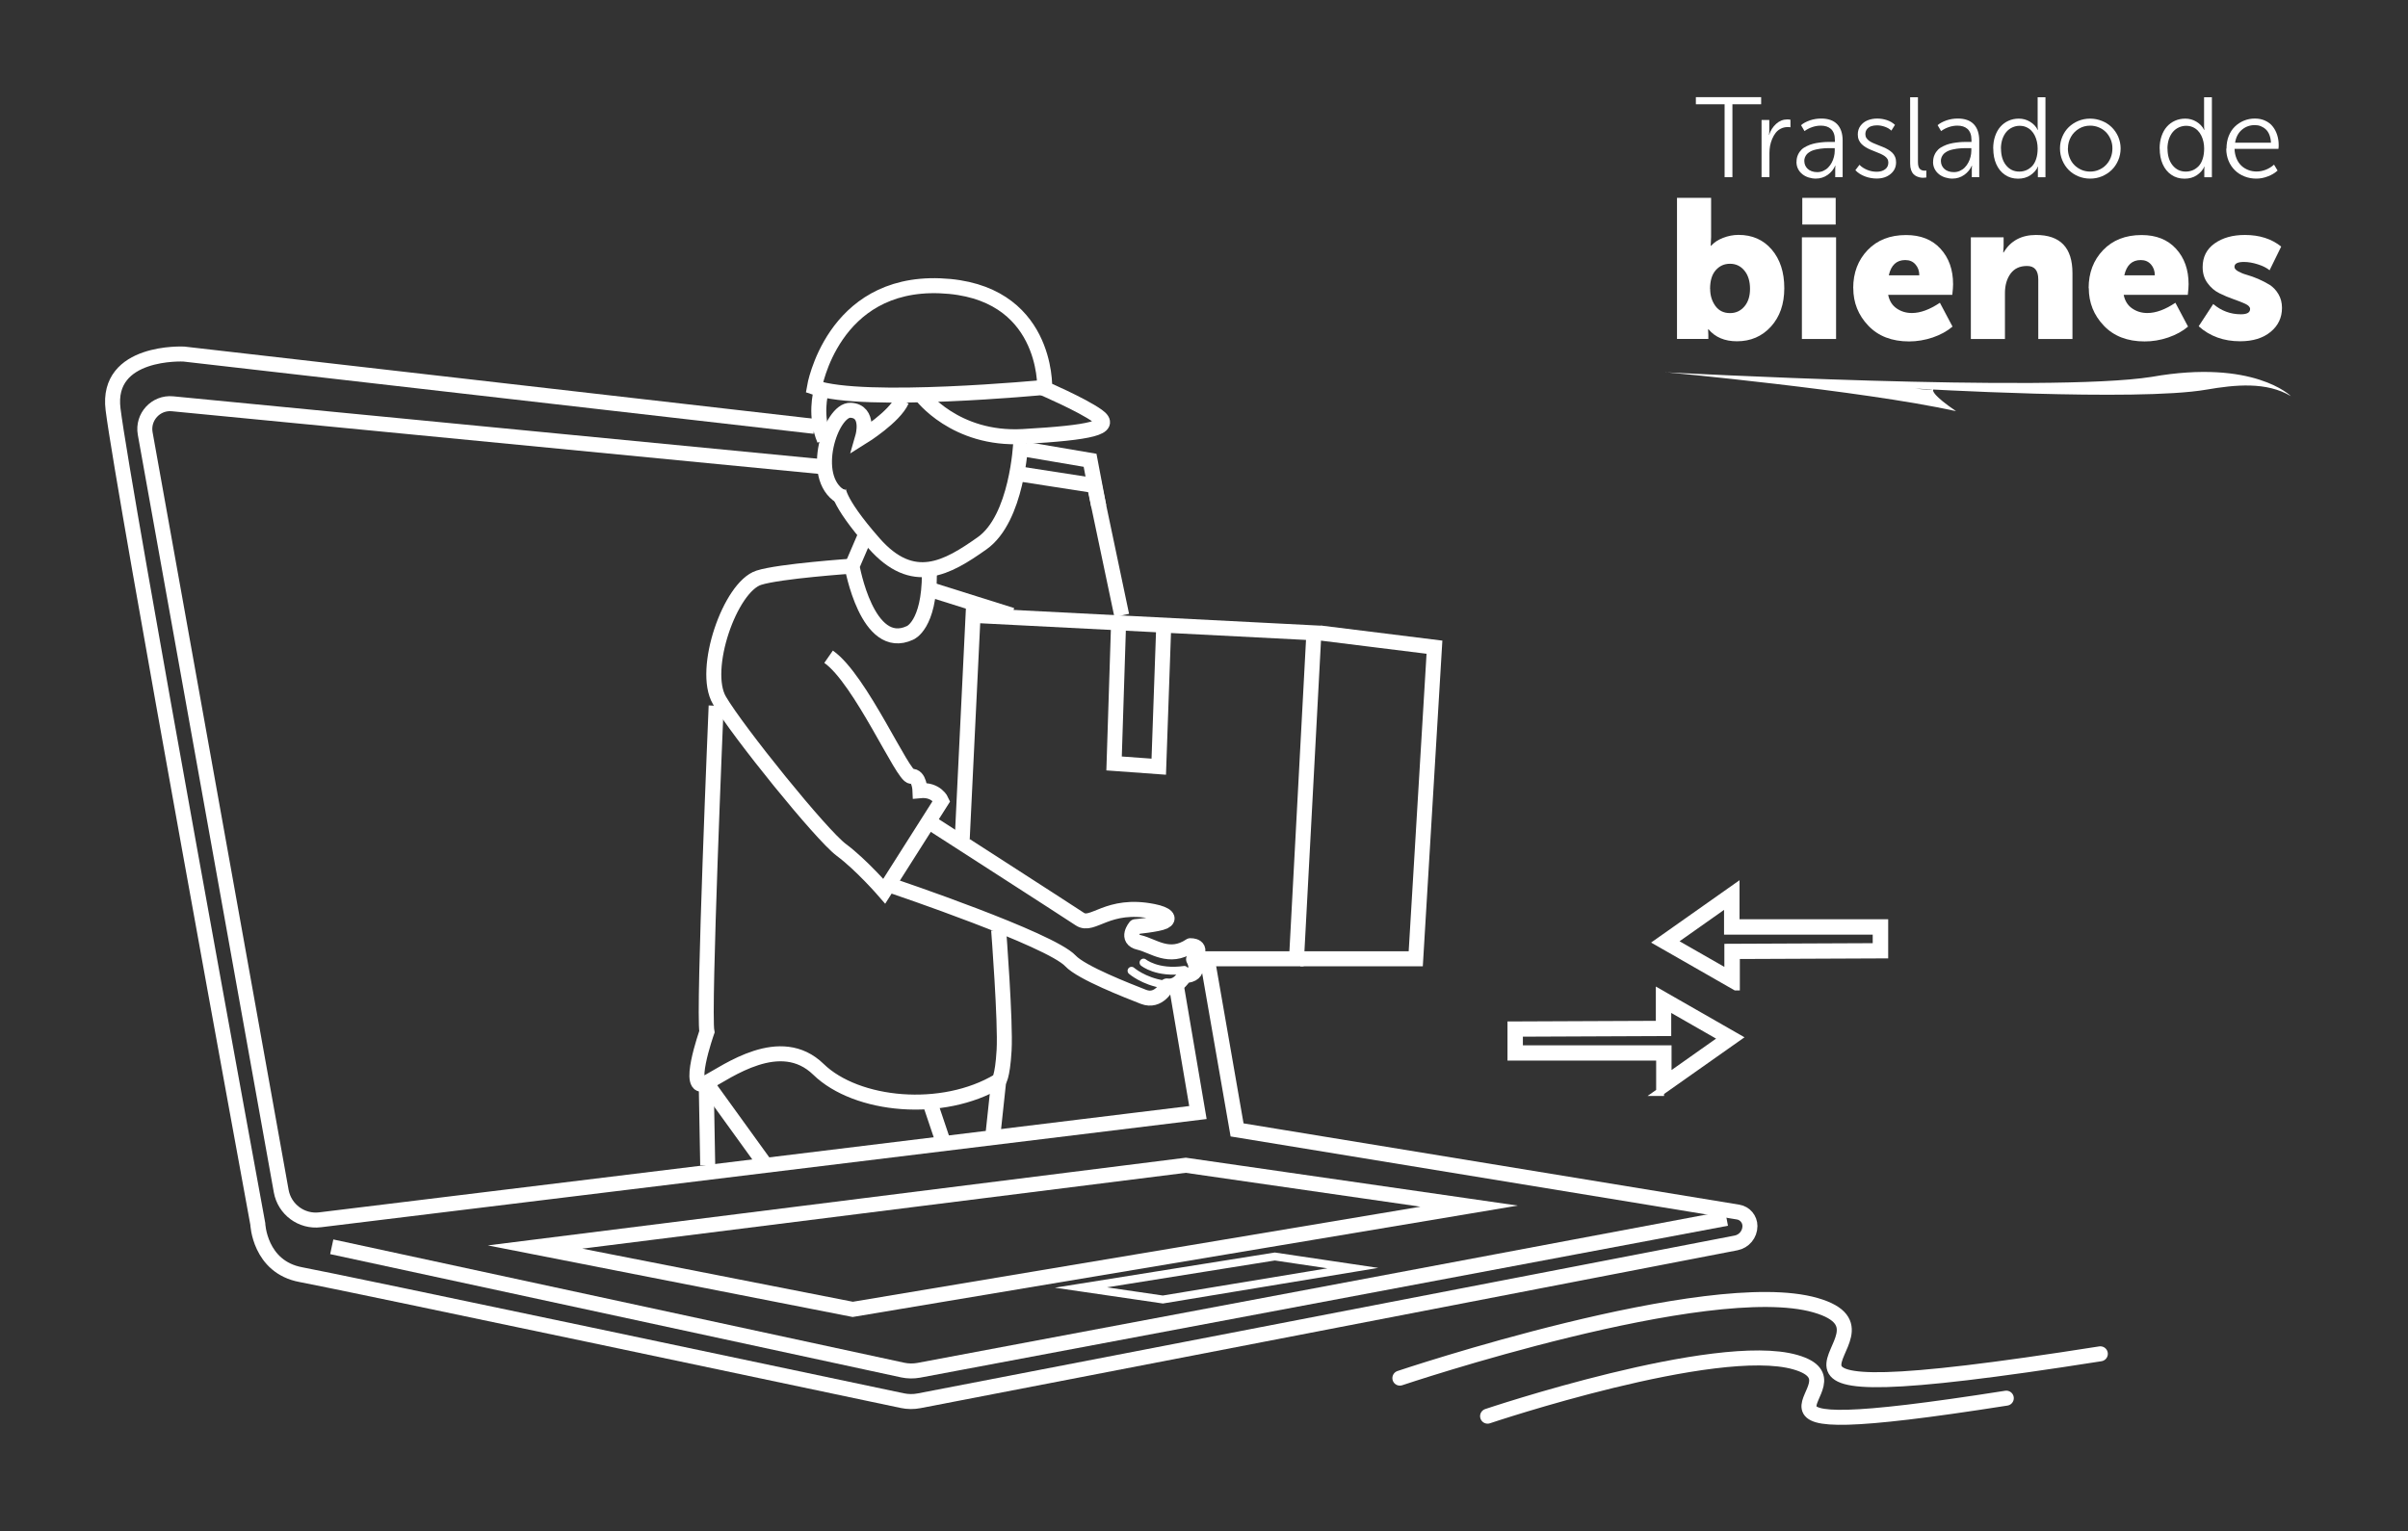<?xml version="1.0" encoding="UTF-8"?><svg id="Capa_2" xmlns="http://www.w3.org/2000/svg" viewBox="0 0 305 194"><rect x="0" y="0" width="305" height="194" fill="#333333" stroke="none"/><defs><style>.cls-1{stroke-width:1.9px;}.cls-1,.cls-2,.cls-3{stroke-linecap:round;}.cls-1,.cls-2,.cls-3,.cls-4,.cls-5{fill:none;}.cls-1,.cls-2,.cls-3,.cls-4,.cls-5,.cls-6{stroke:#fff;}.cls-1,.cls-3{stroke-linejoin:round;}.cls-7{isolation:isolate;}.cls-2,.cls-4,.cls-5,.cls-6{stroke-miterlimit:10;}.cls-2,.cls-5{stroke-width:1.9px;}.cls-8{stroke-width:0px;}.cls-8,.cls-6{fill:#fff;}</style></defs><g id="Grupo_161"><path id="Trazado_634" class="cls-8" d="M210.96,47.17s48.65,2.62,61.57.58c12.93-2.29,17.64,2.44,17.64,2.44-3.1-1.84-6.99-1.46-10.72-.82-8.82,1.53-36.88-.14-36.88-.14,5.07.59-.68-1.15,5.18,2.86-12.11-2.65-36.79-4.93-36.79-4.93Z"/><g id="Traslado_de_bienes" class="cls-7"><g class="cls-7"><path class="cls-8" d="M214.8,13.21v-.9h8.27v.9h-3.64v9.24h-.99v-9.24h-3.64Z"/><path class="cls-8" d="M223.12,22.45v-7.25h.98v1.34c0,.09,0,.19-.01.28,0,.1-.02.17-.03.21v.08s.01,0,.01,0c.19-.58.49-1.05.9-1.42.41-.37.88-.56,1.42-.56.15,0,.28.01.39.04v.96c-.06-.02-.18-.03-.36-.03-.31,0-.6.07-.86.2-.26.13-.48.31-.65.53-.17.22-.32.48-.44.76s-.21.58-.27.88c-.05.3-.08.6-.08.9v3.07h-.99Z"/><path class="cls-8" d="M227.55,20.51c0-.33.06-.63.18-.89.12-.27.27-.48.45-.66s.41-.32.68-.45.53-.23.78-.29c.25-.07.54-.12.85-.16.31-.04.57-.06.79-.07.21,0,.44-.01.69-.01h.44v-.2c0-.34-.04-.63-.13-.87-.09-.24-.22-.44-.38-.58s-.35-.24-.56-.31-.45-.1-.72-.1c-.36,0-.72.06-1.07.18-.36.12-.69.29-.99.51l-.44-.75c.29-.25.67-.45,1.13-.61.47-.16.95-.23,1.43-.23.88,0,1.55.24,2.01.71.46.48.7,1.17.7,2.08v4.64h-.94v-.85c0-.1,0-.21,0-.31,0-.1.02-.18.02-.23v-.07s-.02,0-.02,0c-.2.46-.51.85-.96,1.17-.44.31-.94.47-1.5.47-.31,0-.62-.05-.9-.14-.29-.09-.55-.22-.78-.4s-.42-.4-.56-.67-.21-.58-.21-.92ZM228.54,20.42c0,.17.03.34.1.51s.17.31.3.44.3.24.52.32c.21.08.45.12.71.12.27,0,.53-.05.77-.16.24-.11.45-.25.62-.43.18-.18.33-.39.45-.62s.22-.48.28-.73c.06-.25.1-.51.1-.77v-.33h-.42c-.16,0-.3,0-.42,0-.12,0-.28,0-.47.02-.19.01-.36.03-.51.05-.15.02-.31.05-.5.09-.19.04-.35.09-.49.14s-.28.12-.41.21c-.14.08-.25.18-.34.29-.09.11-.16.23-.22.38s-.08.31-.08.48Z"/><path class="cls-8" d="M235,21.57l.52-.69c.27.28.61.49,1,.65s.79.23,1.2.23.77-.1,1.05-.31.41-.49.41-.86c0-.17-.04-.33-.13-.47-.09-.14-.21-.26-.36-.36-.15-.1-.32-.19-.51-.28-.19-.09-.4-.17-.61-.25s-.43-.17-.64-.26c-.21-.09-.42-.19-.61-.31-.19-.12-.37-.25-.52-.4s-.27-.32-.36-.53c-.09-.21-.13-.44-.13-.69,0-.42.11-.79.34-1.1.23-.31.53-.54.89-.69.37-.15.78-.23,1.23-.23.43,0,.84.07,1.23.2.39.13.73.33,1.02.6l-.46.73c-.21-.21-.48-.37-.82-.49-.34-.12-.67-.18-1.01-.18-.27,0-.51.04-.72.11-.21.07-.39.2-.53.37-.14.17-.21.39-.21.64,0,.18.04.34.13.48.09.14.21.26.36.37.15.1.32.2.51.28.19.09.4.17.61.25s.43.17.65.26c.22.09.42.19.62.31.2.12.37.25.52.39.15.14.27.32.36.53.09.21.13.44.13.7,0,.6-.23,1.09-.69,1.47-.46.39-1.05.58-1.77.58-.51,0-1-.09-1.48-.27-.48-.18-.89-.44-1.22-.79Z"/><path class="cls-8" d="M241.94,20.74v-8.42h.99v8.21c0,.22.02.41.07.57.05.16.12.27.21.34.09.07.18.12.26.14.08.03.18.04.29.04.1,0,.17,0,.23-.01v.88c-.11.02-.24.03-.37.03-.14,0-.28,0-.4-.03-.13-.02-.27-.07-.44-.14-.16-.07-.3-.17-.42-.29-.12-.12-.22-.29-.3-.52-.08-.23-.12-.49-.12-.79Z"/><path class="cls-8" d="M244.85,20.51c0-.33.06-.63.18-.89.12-.27.27-.48.45-.66s.41-.32.68-.45.53-.23.78-.29c.25-.07.54-.12.85-.16.31-.04.57-.06.79-.07.21,0,.44-.01.69-.01h.44v-.2c0-.34-.04-.63-.13-.87-.09-.24-.22-.44-.38-.58s-.35-.24-.56-.31-.45-.1-.72-.1c-.36,0-.72.06-1.07.18-.36.12-.69.29-.99.51l-.44-.75c.29-.25.67-.45,1.13-.61.47-.16.95-.23,1.43-.23.88,0,1.55.24,2.01.71.46.48.7,1.17.7,2.08v4.64h-.94v-.85c0-.1,0-.21,0-.31,0-.1.02-.18.02-.23v-.07s-.02,0-.02,0c-.2.46-.51.85-.96,1.17-.44.31-.94.47-1.5.47-.31,0-.62-.05-.9-.14-.29-.09-.55-.22-.78-.4s-.42-.4-.56-.67-.21-.58-.21-.92ZM245.84,20.42c0,.17.03.34.1.51s.17.31.3.44.3.24.52.32c.21.08.45.12.71.12.27,0,.53-.05.77-.16.24-.11.45-.25.62-.43.18-.18.33-.39.45-.62s.22-.48.28-.73c.06-.25.1-.51.1-.77v-.33h-.42c-.16,0-.3,0-.42,0-.12,0-.28,0-.47.02-.19.01-.36.03-.51.05-.15.02-.31.05-.5.09-.19.04-.35.09-.49.14s-.28.12-.41.21c-.14.08-.25.18-.34.29-.09.11-.16.23-.22.38s-.08.31-.08.48Z"/><path class="cls-8" d="M252.46,18.82c0-.57.08-1.09.24-1.56.16-.47.38-.87.67-1.2s.63-.58,1.03-.76c.4-.18.84-.27,1.31-.27.51,0,.98.13,1.41.39.43.26.76.6.98,1.04h.03c-.03-.16-.04-.35-.04-.55v-3.59h.99v10.14h-.96v-.83c0-.09,0-.18,0-.27,0-.09.02-.15.03-.19v-.06s-.02,0-.02,0c-.21.45-.54.81-.97,1.1-.44.29-.95.43-1.55.43-.63,0-1.18-.16-1.66-.49-.48-.32-.84-.77-1.1-1.35s-.38-1.24-.38-1.98ZM253.45,18.82c0,.88.21,1.59.64,2.12.43.53.98.8,1.67.8.32,0,.61-.06.88-.17.27-.11.52-.29.74-.51.22-.23.4-.54.52-.92.13-.39.19-.83.19-1.33,0-.29-.03-.58-.09-.85s-.15-.54-.27-.78-.27-.46-.45-.64c-.18-.18-.39-.33-.65-.44-.25-.11-.53-.16-.83-.16-.32,0-.62.07-.91.2s-.54.32-.75.56-.38.55-.51.91c-.12.37-.19.78-.19,1.23Z"/><path class="cls-8" d="M260.92,18.8c0-.53.1-1.02.3-1.49.2-.47.47-.87.81-1.2.34-.33.74-.59,1.21-.79.47-.19.96-.29,1.49-.29s1.02.1,1.5.29c.48.19.89.46,1.23.79s.62.73.83,1.2c.2.47.31.97.31,1.49s-.1,1.04-.31,1.52-.48.88-.83,1.22-.76.6-1.23.8c-.47.2-.97.29-1.5.29s-1.02-.1-1.49-.29c-.47-.2-.87-.46-1.21-.8-.34-.34-.61-.75-.81-1.22s-.3-.98-.3-1.52ZM261.92,18.8c0,.42.07.81.22,1.18s.35.68.6.93.55.46.9.61.71.22,1.1.22.75-.07,1.1-.22.65-.35.9-.61c.25-.26.46-.57.6-.93.15-.37.22-.76.22-1.18s-.07-.78-.22-1.14c-.15-.36-.35-.66-.6-.92-.25-.25-.55-.46-.9-.6-.35-.15-.72-.22-1.1-.22-.51,0-.98.12-1.41.38s-.77.6-1.02,1.04c-.25.44-.38.93-.38,1.46Z"/><path class="cls-8" d="M273.54,18.82c0-.57.08-1.09.24-1.56.16-.47.38-.87.67-1.2s.63-.58,1.03-.76c.4-.18.84-.27,1.31-.27.51,0,.98.13,1.41.39.43.26.76.6.98,1.04h.03c-.03-.16-.04-.35-.04-.55v-3.59h.99v10.14h-.96v-.83c0-.09,0-.18,0-.27,0-.09.02-.15.03-.19v-.06s-.02,0-.02,0c-.21.45-.54.81-.97,1.1-.44.29-.95.43-1.55.43-.63,0-1.18-.16-1.66-.49-.48-.32-.84-.77-1.1-1.35s-.38-1.24-.38-1.98ZM274.54,18.82c0,.88.21,1.59.64,2.12.43.53.98.8,1.67.8.32,0,.61-.06.88-.17.27-.11.52-.29.74-.51.22-.23.4-.54.52-.92.13-.39.19-.83.19-1.33,0-.29-.03-.58-.09-.85s-.15-.54-.27-.78-.27-.46-.45-.64c-.18-.18-.39-.33-.65-.44-.25-.11-.53-.16-.83-.16-.32,0-.62.07-.91.2s-.54.32-.75.56-.38.55-.51.91c-.12.37-.19.78-.19,1.23Z"/><path class="cls-8" d="M282.01,18.84c0-.58.09-1.12.28-1.6s.45-.88.78-1.2c.33-.32.71-.57,1.14-.75.44-.18.9-.27,1.39-.27s.93.09,1.31.27c.39.18.71.42.95.73.25.31.43.66.56,1.06.13.4.2.83.2,1.29,0,.11,0,.27-.03.49h-5.56c.01.45.1.85.25,1.22.15.37.36.67.61.91.25.24.55.42.88.55.33.13.69.19,1.06.19s.79-.08,1.17-.23.73-.37,1.03-.64l.45.75c-.34.31-.75.56-1.24.74-.49.19-.97.28-1.45.28-.54,0-1.04-.09-1.51-.28-.47-.19-.88-.45-1.21-.78s-.61-.73-.8-1.2-.29-.98-.29-1.53ZM283.09,18.08h4.55c-.01-.36-.08-.69-.19-.98s-.26-.52-.45-.7c-.19-.18-.4-.31-.64-.41s-.5-.14-.77-.14c-.63,0-1.17.2-1.63.59-.46.39-.75.94-.86,1.64Z"/></g><g class="cls-7"><path class="cls-8" d="M212.41,42.95v-17.88h4.32v4.97l-.05,1.1h.05c.37-.42.87-.75,1.51-1s1.3-.38,1.96-.38c1.75,0,3.15.62,4.21,1.86,1.06,1.24,1.59,2.87,1.59,4.89s-.57,3.64-1.7,4.88-2.57,1.85-4.3,1.85c-1.55,0-2.75-.51-3.6-1.52h-.05c.02.22.03.46.03.72v.5h-3.97ZM216.61,36.6c0,.83.22,1.55.66,2.16.44.61,1.06.91,1.86.91.72,0,1.32-.27,1.8-.82.48-.55.73-1.3.73-2.25s-.23-1.72-.7-2.3c-.47-.58-1.08-.88-1.83-.88s-1.32.27-1.8.8-.73,1.32-.73,2.38Z"/><path class="cls-8" d="M228.23,42.95v-12.88h4.33v12.88h-4.33ZM228.28,28.45v-3.38h4.23v3.38h-4.23Z"/><path class="cls-8" d="M234.73,36.5c0-1.93.61-3.54,1.82-4.81,1.22-1.27,2.84-1.91,4.88-1.91,1.85,0,3.3.58,4.36,1.74,1.06,1.16,1.59,2.65,1.59,4.49,0,.3-.03.75-.1,1.35h-8.12c.15.75.5,1.32,1.06,1.71.56.39,1.2.59,1.94.59,1.07,0,2.25-.43,3.55-1.3l1.6,3.02c-.68.58-1.52,1.04-2.51,1.38-.99.33-1.99.5-2.99.5-2.18,0-3.91-.67-5.17-2-1.27-1.33-1.9-2.92-1.9-4.75ZM239.25,34.88h3.85c0-.55-.16-1.01-.49-1.38-.32-.37-.75-.55-1.29-.55-1.1,0-1.79.64-2.08,1.92Z"/><path class="cls-8" d="M249.63,42.95v-12.88h4.15v1.12l-.05.8h.05c.88-1.48,2.25-2.22,4.1-2.22,3.08,0,4.62,1.61,4.62,4.83v8.35h-4.33v-7.55c0-1.13-.47-1.7-1.42-1.7s-1.61.33-2.09.97c-.47.65-.71,1.47-.71,2.45v5.83h-4.33Z"/><path class="cls-8" d="M264.55,36.5c0-1.93.61-3.54,1.83-4.81,1.22-1.27,2.84-1.91,4.88-1.91,1.85,0,3.3.58,4.36,1.74s1.59,2.65,1.59,4.49c0,.3-.03.75-.1,1.35h-8.12c.15.75.5,1.32,1.06,1.71s1.2.59,1.94.59c1.07,0,2.25-.43,3.55-1.3l1.6,3.02c-.68.58-1.52,1.04-2.51,1.38s-1.99.5-2.99.5c-2.18,0-3.91-.67-5.17-2-1.27-1.33-1.9-2.92-1.9-4.75ZM269.08,34.88h3.85c0-.55-.16-1.01-.49-1.38-.33-.37-.75-.55-1.29-.55-1.1,0-1.79.64-2.08,1.92Z"/><path class="cls-8" d="M278.48,41.35l1.85-2.83c1.03.87,2.2,1.3,3.5,1.3.78,0,1.17-.22,1.17-.67,0-.25-.21-.47-.62-.66-.42-.19-.92-.39-1.5-.59-.58-.2-1.17-.45-1.76-.74-.59-.29-1.1-.72-1.51-1.29-.42-.57-.62-1.24-.62-2.02,0-1.28.5-2.28,1.51-3,1.01-.72,2.29-1.08,3.84-1.08,1.85,0,3.38.49,4.6,1.47l-1.47,3c-.37-.3-.86-.55-1.49-.75s-1.21-.3-1.76-.3c-.8,0-1.2.21-1.2.62,0,.2.15.39.45.56.3.17.67.33,1.11.45.44.12.92.3,1.45.52.52.23,1.01.48,1.45.75.44.28.81.67,1.11,1.18.3.51.45,1.09.45,1.74,0,1.23-.48,2.25-1.44,3.04-.96.79-2.25,1.19-3.86,1.19-2.08,0-3.83-.63-5.25-1.9Z"/></g></g></g><path class="cls-5" d="M103.15,49.08s2.25-13.39,15.91-12.87,13.26,12.87,13.26,12.87c0,0-22.97,2.21-29.17,0Z"/><path class="cls-5" d="M116.68,50.06s4.26,5.74,12.9,5.25,11.48-1.15,9.44-2.61-7.03-3.59-7.03-3.59"/><path class="cls-5" d="M129.28,56.18s-.43,9.5-4.88,12.65-8.76,5.62-13.7,0c-4.94-5.62-4.51-7.04-4.51-7.04"/><path class="cls-5" d="M106.46,62.9c-4.06-2.47-1.19-11.04,1.28-10.92,2.47.12,1.54,3.36,1.54,3.36,0,0,4.01-2.5,4.94-4.6"/><path class="cls-5" d="M103.97,49.7s-.82,3.01.45,6.02"/><path class="cls-5" d="M109.68,67.64l-1.76,4.09s1.91,10.99,7.34,8.46c0,0,2.46-.93,2.46-7.53"/><path class="cls-5" d="M107.92,71.73s-9.2.63-11.81,1.47c-3.64,1.17-7.27,11.63-4.99,15.53,2.28,3.9,12.91,17.08,15.45,18.96,2.54,1.89,5.43,5.23,5.43,5.23l7.26-11.44s-.65-1.5-2.73-1.3c0,0-.07-1.95-1.11-1.82s-6.44-12.35-10.47-15.15"/><path class="cls-1" d="M118.29,104.52s16.83,10.83,18.48,11.93,3.49-2.14,9.31-.97c1.74.35,2.14.92,1.38,1.29s-3.65.64-3.65.64c0,0-1.31,1.59.48,2s3.79,2.21,6.48.41c0,0,1.86-.07.41,1.72,0,0,1.17,2-1.17,2.07,0,0-.69,1.52-2.21,1.31,0,0-1.03,2.14-2.97,1.38s-7.84-3.05-9.24-4.55c-2.55-2.74-22.41-9.45-22.41-9.45"/><path class="cls-3" d="M144.84,121.96s1.72,1.42,5.17.93"/><path class="cls-3" d="M143.32,123s1.52,1.33,4.07,1.72"/><path class="cls-5" d="M90.71,89.42s-1.65,38.89-1.17,41.31c0,0-2.8,7.93-.09,6.48s9.4-6.41,14.22-1.72c4.83,4.69,15.72,5.72,22.82,1.45,0,0,.48-.28.69-3.86s-.69-15.24-.69-15.24"/><polyline class="cls-5" points="121.88 106.24 123.25 77.97 166.42 80.18 164.22 121.48 152.15 121.48"/><polyline class="cls-5" points="167.21 80.2 181.69 82 179.32 121.48 164.7 121.48"/><polyline class="cls-5" points="141.67 79.28 141.11 96.73 146.77 97.14 147.39 79.56"/><line class="cls-5" x1="119.54" y1="144.91" x2="117.74" y2="139.56"/><line class="cls-5" x1="89.45" y1="137.2" x2="96.99" y2="147.64"/><line class="cls-5" x1="126.5" y1="136.93" x2="125.69" y2="144.49"/><line class="cls-5" x1="89.45" y1="137.2" x2="89.64" y2="147.64"/><path class="cls-5" d="M104.23,59.14l-82.37-7.98c-2.12-.21-3.84,1.67-3.47,3.76l17.23,96c.42,2.32,2.58,3.92,4.92,3.63l111.19-13.59-2.76-16.23"/><polyline class="cls-5" points="142.08 77.97 138.62 61.52 129.28 60.07"/><path class="cls-5" d="M103.15,54.02l-79.86-9.16s-9.91-.52-8.97,7c1.3,10.4,18.33,103.2,18.33,103.2,0,0,.2,5.46,5.46,6.44,4.89.9,67.21,14.07,76.16,15.96.71.15,1.44.16,2.15.02l103.47-20c1.02-.2,1.76-1.09,1.76-2.14h0c0-.88-.64-1.63-1.5-1.77l-63.46-10.41-3.69-21.19"/><polygon class="cls-5" points="67.77 158 150.19 147.64 186.08 152.82 108.01 165.9 67.77 158"/><polygon class="cls-4" points="136.91 163.13 161.47 159.2 171.35 160.67 147.29 164.65 136.91 163.13"/><line class="cls-5" x1="117.64" y1="74.64" x2="128.17" y2="77.95"/><path class="cls-5" d="M42.02,157.97l72.32,15.62c.66.14,1.35.15,2.02.03l102.33-19.25"/><polyline class="cls-5" points="129.9 56.93 138.07 58.32 139.18 64.18"/><path class="cls-6" d="M210.27,138.36v-4.48h-18.83v-3.96l18.79-.08v-3.98l9.8,5.61-9.77,6.89ZM192.39,132.94h18.83v3.6l7.07-4.99-7.11-4.07v3.29l-18.79.08v2.08Z"/><path class="cls-6" d="M219.86,124.99l-9.8-5.61,9.77-6.89v4.48h18.83v3.96l-18.79.08v3.98ZM211.8,119.3l7.11,4.07v-3.29l18.79-.08v-2.08h-18.83v-3.6l-7.07,4.99Z"/><path class="cls-2" d="M177.31,174.61s39.07-13.14,52.64-9.24c13.57,3.9-19.32,14.88,36.08,6.16"/><path class="cls-2" d="M188.42,179.43s28.93-9.73,38.98-6.84c10.05,2.89-14.31,11.01,26.72,4.56"/></svg>